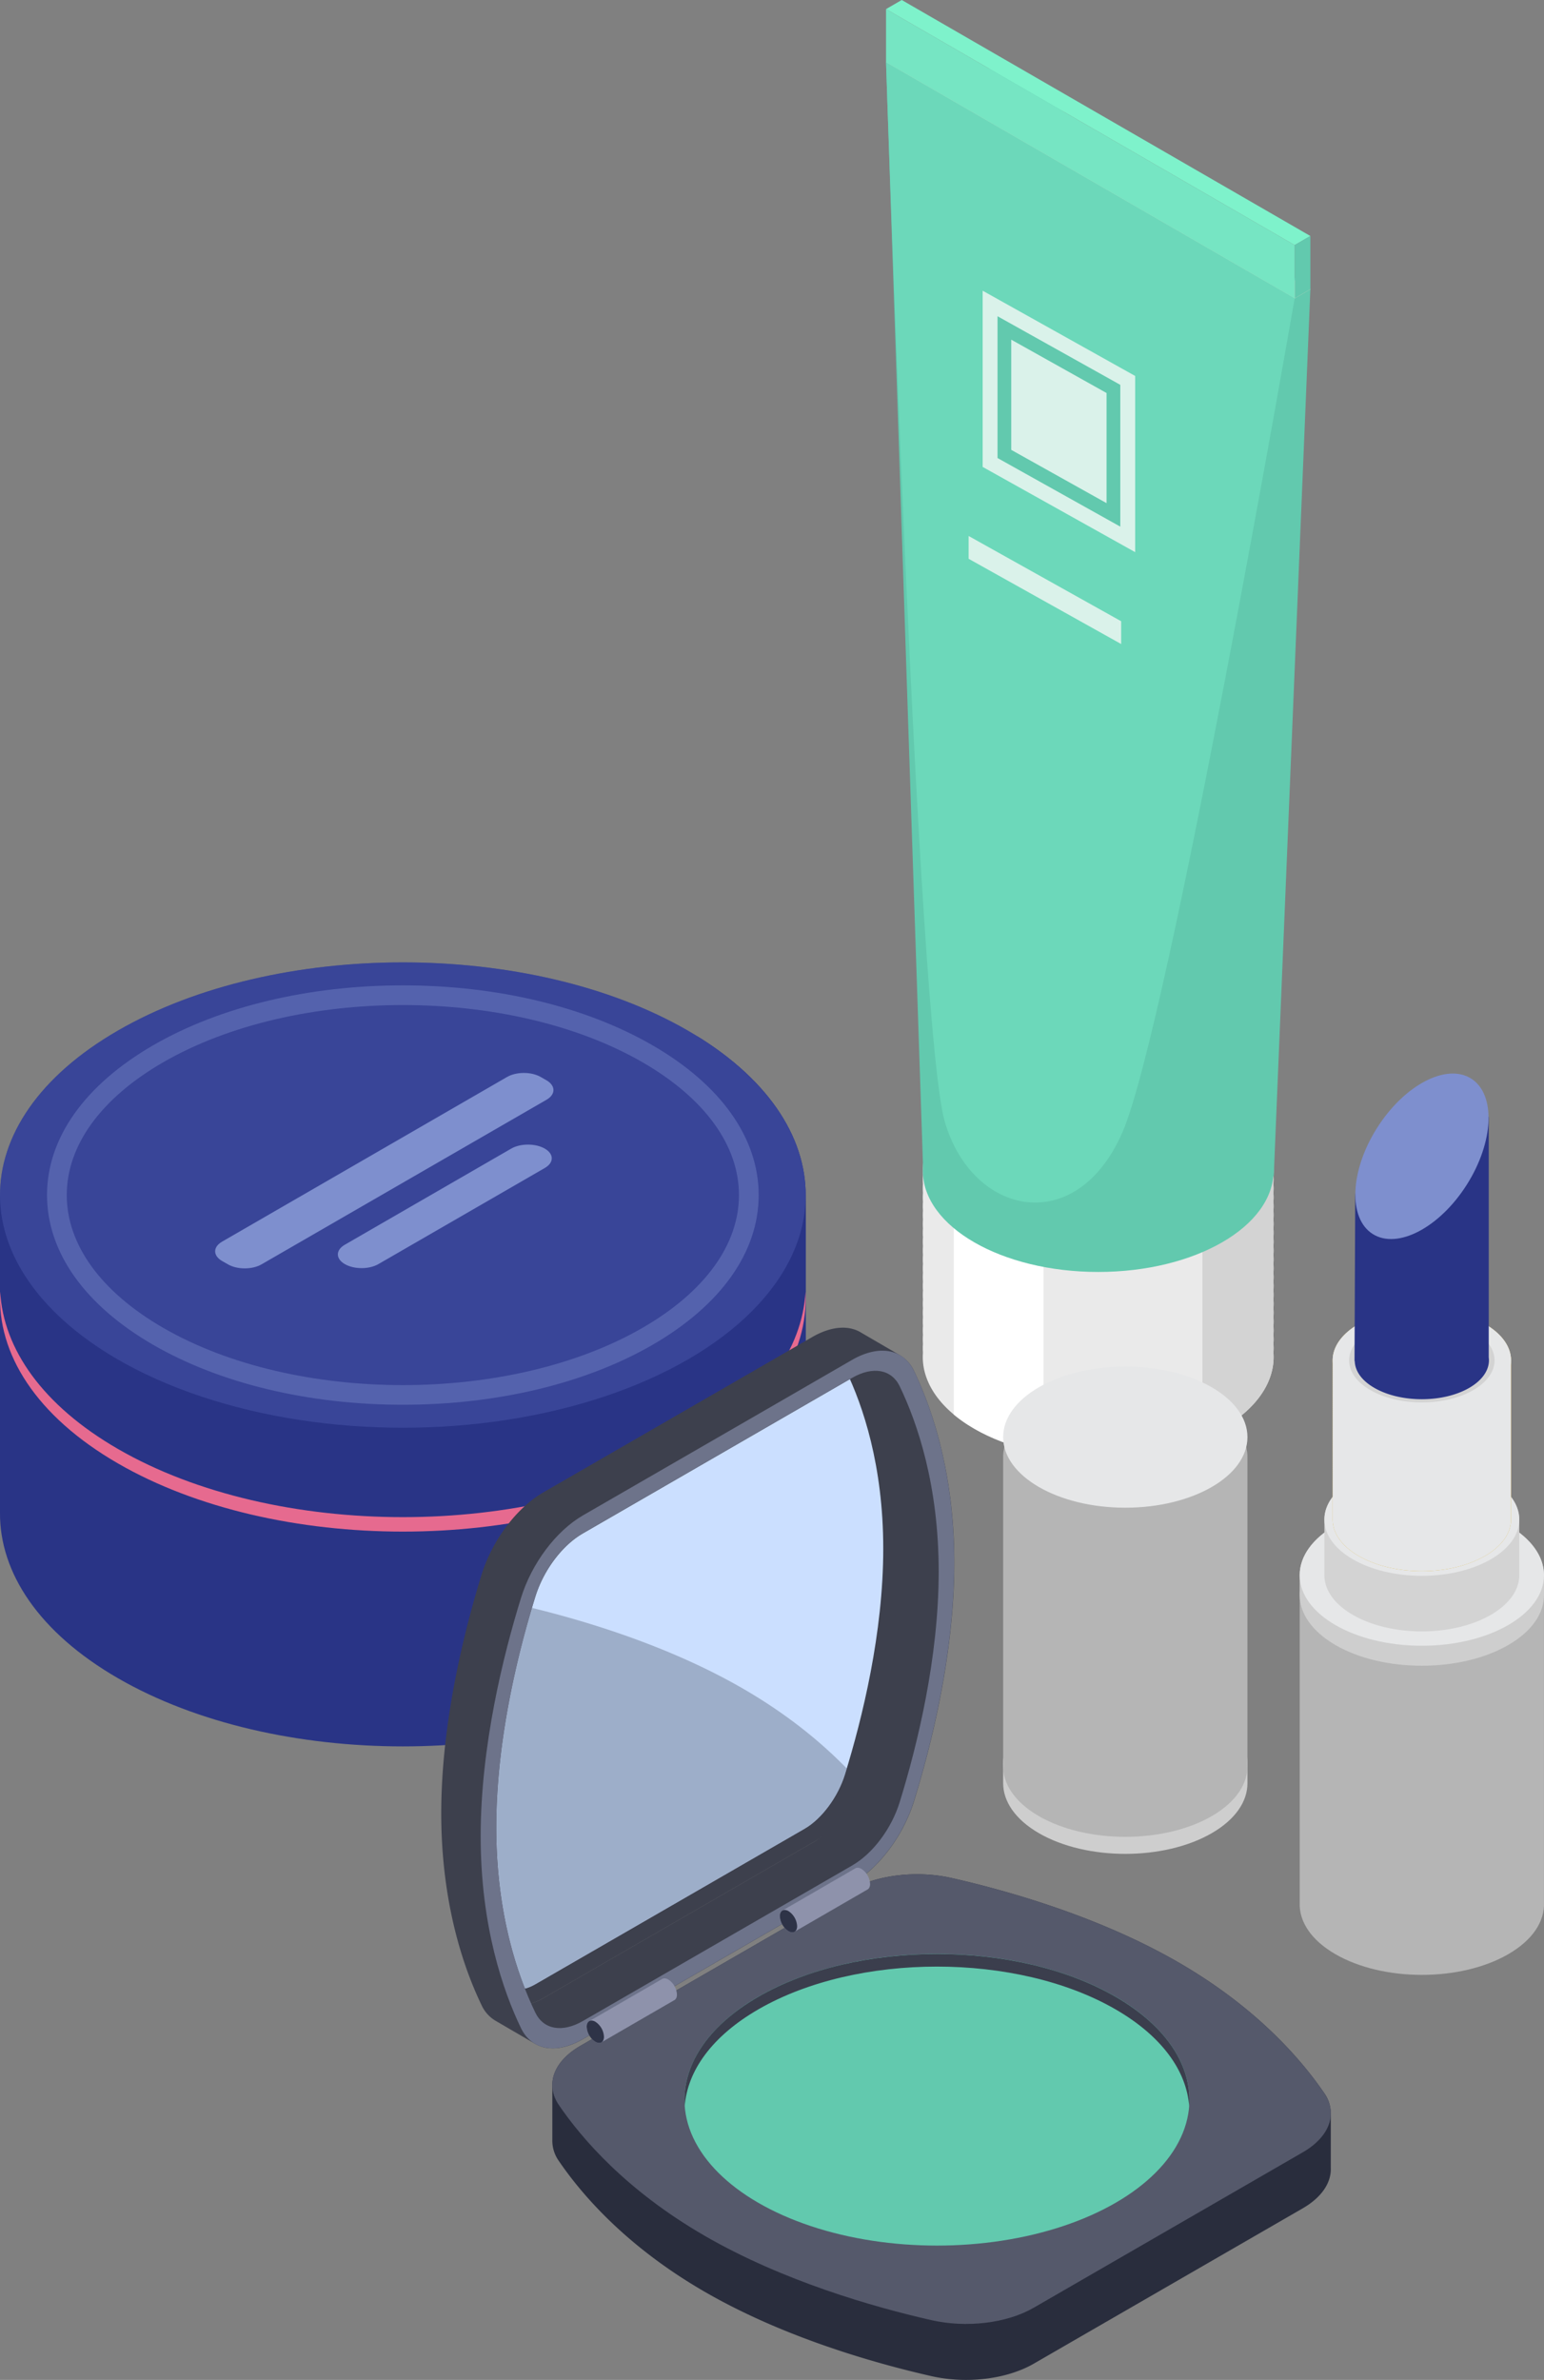 <svg xmlns="http://www.w3.org/2000/svg" xmlns:xlink="http://www.w3.org/1999/xlink" viewBox="0 0 925.11 1425.36"><rect x="0" y="0" width="925.11" height="1425.36" fill="#808080" stroke="none"/><defs><style>.a{fill:#eaeaea;}.b,.w{fill:#293486;}.c{fill:none;}.d,.o,.p,.w{isolation:isolate;}.e{clip-path:url(#a);}.f{fill:#fff;}.g{fill:#d3d3d3;}.h{fill:#62c9ae;}.i{fill:#ffdac9;}.j{fill:#7ef2cb;}.k{fill:#76e5c3;}.l{fill:#6cd8ba;}.m{fill:#daf2ea;}.n{clip-path:url(#b);}.o{fill:#5061b5;}.o,.p{opacity:0.4;}.q{fill:#7e8fce;}.r{fill:#e66a8f;mix-blend-mode:multiply;}.s{fill:#b5b5b5;}.t{fill:#cecece;}.u{fill:#e6e7e8;}.v{fill:#d9ae23;}.x{fill:#3d404d;}.y{fill:#cbdfff;}.z{fill:#6d738a;}.aa{fill:#292d3d;}.ab{fill:#55596b;}.ac{fill:#3b3e4d;}.ad{fill:#8e92ab;}.ae{fill:#2e3347;}.af{clip-path:url(#c);}.ag{opacity:0.28;}</style><clipPath id="a"><path class="a" d="M763,703.78c1.24-16.4-9-33-30.67-45.56-41-23.69-107.57-23.69-148.61,0C562,670.74,551.79,687.38,553,703.78a36.2,36.2,0,0,0,0,5.31,36.33,36.33,0,0,0,0,5.32,36.2,36.2,0,0,0,0,5.31,36.33,36.33,0,0,0,0,5.32,36.2,36.2,0,0,0,0,5.31,36.33,36.33,0,0,0,0,5.32,36.2,36.2,0,0,0,0,5.31,36.33,36.33,0,0,0,0,5.32,36.2,36.2,0,0,0,0,5.31,36.33,36.33,0,0,0,0,5.32,36.2,36.2,0,0,0,0,5.31,36.2,36.2,0,0,0,0,5.31,36.33,36.33,0,0,0,0,5.32,36.2,36.2,0,0,0,0,5.31,36.33,36.33,0,0,0,0,5.32,36.2,36.2,0,0,0,0,5.31,36.33,36.33,0,0,0,0,5.32,36.2,36.2,0,0,0,0,5.31,36.33,36.33,0,0,0,0,5.32,36.2,36.2,0,0,0,0,5.31c-1.24,16.4,9,33,30.67,45.56,41,23.69,107.57,23.69,148.61,0C754,843.11,764.22,826.47,763,810.07a36.2,36.2,0,0,0,0-5.31,36.33,36.33,0,0,0,0-5.32,36.2,36.2,0,0,0,0-5.31,36.33,36.33,0,0,0,0-5.32,36.2,36.2,0,0,0,0-5.31,36.33,36.33,0,0,0,0-5.32,36.2,36.2,0,0,0,0-5.31,36.33,36.33,0,0,0,0-5.32,36.2,36.2,0,0,0,0-5.31,36.2,36.2,0,0,0,0-5.31,36.33,36.33,0,0,0,0-5.32,36.2,36.2,0,0,0,0-5.31,36.33,36.33,0,0,0,0-5.32,36.2,36.2,0,0,0,0-5.31,36.33,36.33,0,0,0,0-5.32,36.2,36.2,0,0,0,0-5.31,36.33,36.33,0,0,0,0-5.32,36.2,36.2,0,0,0,0-5.31,36.33,36.33,0,0,0,0-5.32A36.2,36.2,0,0,0,763,703.78Z"/></clipPath><clipPath id="b"><path class="b" d="M482.73,716.31c.26-35.86-23.3-71.76-70.68-99.12-94.26-54.42-247.09-54.42-341.35,0C23.31,644.55-.24,680.45,0,716.31V906c-.25,35.85,23.3,71.76,70.69,99.11,94.26,54.43,247.09,54.43,341.35,0C459.43,977.78,483,941.87,482.73,906c0-.39,0-.77,0-1.16s0-.77,0-1.15,0-.77,0-1.15,0-.77,0-1.16,0-.76,0-1.15,0-.77,0-1.15,0-.77,0-1.15,0-.77,0-1.16,0-.77,0-1.15,0-.77,0-1.15,0-.77,0-1.16,0-.76,0-1.15,0-.77,0-1.15,0-.77,0-1.15,0-.77,0-1.16,0-.77,0-1.15,0-.77,0-1.15,0-.77,0-1.16,0-.76,0-1.15,0-.77,0-1.15,0-.77,0-1.15,0-.77,0-1.16,0-.77,0-1.15,0-.77,0-1.15,0-.77,0-1.16,0-122.45,0-122.84,0-.76,0-1.15,0-.77,0-1.15,0-.77,0-1.15,0-.77,0-1.16,0-.77,0-1.15,0-.77,0-1.15,0-.77,0-1.16,0-.76,0-1.15,0-.77,0-1.15,0-.77,0-1.15,0-.77,0-1.16,0-.77,0-1.15,0-.77,0-1.15,0-.77,0-1.16,0-.76,0-1.15,0-.77,0-1.15,0-.77,0-1.15,0-.77,0-1.16,0-.77,0-1.15,0-.77,0-1.15,0-.77,0-1.16,0-.76,0-1.15,0-.77,0-1.15,0-.77,0-1.15,0-.77,0-1.16,0-.77,0-1.15,0-.77,0-1.15,0-.77,0-1.16,0-.76,0-1.15,0-.77,0-1.15,0-.77,0-1.15,0-.77,0-1.16S482.74,716.69,482.73,716.31Z"/></clipPath><clipPath id="c"><path class="c" d="M482.07,1095.3c10.29-6,20-19,24.21-32.59,10.46-33.81,22.93-84.71,22.93-135.16,0-45.92-10.35-79.9-20-101.58L349.29,918.32c-12.42,7.17-23.64,22.1-28.57,38-10.66,34.45-23.36,86.35-23.36,138,0,41.77,8.31,74.1,17.12,96.65a23.28,23.28,0,0,0,6.38-2.64Z"/></clipPath></defs><g class="d"><path class="a" d="M763,703.78c1.24-16.4-9-33-30.67-45.56-41-23.69-107.57-23.69-148.61,0C562,670.74,551.79,687.38,553,703.78a36.2,36.2,0,0,0,0,5.31,36.33,36.33,0,0,0,0,5.32,36.2,36.2,0,0,0,0,5.31,36.33,36.33,0,0,0,0,5.32,36.2,36.2,0,0,0,0,5.31,36.33,36.33,0,0,0,0,5.32,36.2,36.2,0,0,0,0,5.31,36.33,36.33,0,0,0,0,5.32,36.2,36.2,0,0,0,0,5.31,36.33,36.33,0,0,0,0,5.32,36.2,36.2,0,0,0,0,5.31,36.2,36.2,0,0,0,0,5.31,36.33,36.33,0,0,0,0,5.32,36.2,36.2,0,0,0,0,5.31,36.33,36.33,0,0,0,0,5.32,36.2,36.2,0,0,0,0,5.31,36.33,36.33,0,0,0,0,5.32,36.2,36.2,0,0,0,0,5.31,36.33,36.33,0,0,0,0,5.32,36.2,36.2,0,0,0,0,5.31c-1.24,16.4,9,33,30.67,45.56,41,23.69,107.57,23.69,148.61,0C754,843.11,764.22,826.47,763,810.07a36.2,36.2,0,0,0,0-5.31,36.33,36.33,0,0,0,0-5.32,36.2,36.2,0,0,0,0-5.31,36.33,36.33,0,0,0,0-5.32,36.2,36.2,0,0,0,0-5.31,36.33,36.33,0,0,0,0-5.32,36.2,36.2,0,0,0,0-5.31,36.33,36.33,0,0,0,0-5.32,36.2,36.2,0,0,0,0-5.31,36.2,36.2,0,0,0,0-5.31,36.33,36.33,0,0,0,0-5.32,36.2,36.2,0,0,0,0-5.31,36.33,36.33,0,0,0,0-5.32,36.2,36.2,0,0,0,0-5.31,36.33,36.33,0,0,0,0-5.32,36.2,36.2,0,0,0,0-5.31,36.33,36.33,0,0,0,0-5.32,36.2,36.2,0,0,0,0-5.31,36.33,36.33,0,0,0,0-5.32A36.2,36.2,0,0,0,763,703.78Z"/><g class="e"><rect class="f" x="571.47" y="697.34" width="53.76" height="252.43"/><rect class="g" x="720.44" y="682.22" width="53.76" height="252.43"/></g><ellipse class="h" cx="658" cy="701.12" rx="105.08" ry="60.67"/><polygon class="h" points="785.13 173.26 763.19 704.34 553.07 699.14 530.88 37.34 602.2 41.77 785.13 173.26"/><polygon class="i" points="785.13 173.26 775.71 178.7 530.88 37.34 540.3 31.91 785.13 173.26"/><polygon class="j" points="785.13 141.35 775.71 146.79 530.88 5.44 540.3 0 785.13 141.35"/><polygon class="h" points="775.71 146.79 775.71 178.7 785.13 173.26 785.13 141.35 775.71 146.79"/><polygon class="k" points="530.88 37.34 530.88 5.44 775.71 146.79 775.71 178.7 530.88 37.34"/><path class="l" d="M530.88,37.34s18.69,578,35.22,634.53,78.89,69.58,106.45,6.2S775.71,178.7,775.71,178.7Z"/><polygon class="m" points="680.16 330.7 588.77 279.64 588.77 174.11 680.16 225.17 680.16 330.7"/><polygon class="m" points="671.76 385.72 580.37 334.67 580.37 321.01 671.76 372.07 671.76 385.72"/><path class="h" d="M597.69,189.4v84.92l73.55,41.09V230.49ZM663,301.34,605.9,269.43v-66L663,235.38Z"/><path class="b" d="M482.73,716.31c.26-35.86-23.3-71.76-70.68-99.12-94.26-54.42-247.09-54.42-341.35,0C23.31,644.55-.24,680.45,0,716.31V906c-.25,35.85,23.3,71.76,70.69,99.11,94.26,54.43,247.09,54.43,341.35,0C459.43,977.78,483,941.87,482.73,906c0-.39,0-.77,0-1.16s0-.77,0-1.15,0-.77,0-1.15,0-.77,0-1.16,0-.76,0-1.15,0-.77,0-1.15,0-.77,0-1.15,0-.77,0-1.16,0-.77,0-1.15,0-.77,0-1.15,0-.77,0-1.16,0-.76,0-1.15,0-.77,0-1.15,0-.77,0-1.15,0-.77,0-1.16,0-.77,0-1.15,0-.77,0-1.15,0-.77,0-1.16,0-.76,0-1.15,0-.77,0-1.15,0-.77,0-1.15,0-.77,0-1.16,0-.77,0-1.15,0-.77,0-1.15,0-.77,0-1.16,0-122.45,0-122.84,0-.76,0-1.15,0-.77,0-1.15,0-.77,0-1.15,0-.77,0-1.16,0-.77,0-1.15,0-.77,0-1.15,0-.77,0-1.16,0-.76,0-1.15,0-.77,0-1.15,0-.77,0-1.15,0-.77,0-1.16,0-.77,0-1.15,0-.77,0-1.15,0-.77,0-1.16,0-.76,0-1.15,0-.77,0-1.15,0-.77,0-1.15,0-.77,0-1.16,0-.77,0-1.15,0-.77,0-1.15,0-.77,0-1.16,0-.76,0-1.15,0-.77,0-1.15,0-.77,0-1.15,0-.77,0-1.16,0-.77,0-1.15,0-.77,0-1.15,0-.77,0-1.16,0-.76,0-1.15,0-.77,0-1.15,0-.77,0-1.15,0-.77,0-1.16S482.74,716.69,482.73,716.31Z"/><g class="n"><polygon class="b" points="492.58 985.7 417.78 1107.38 417.78 586.49 492.58 586.49 492.58 985.7"/></g><ellipse class="o" cx="241.37" cy="715.73" rx="241.37" ry="139.36"/><g class="p"><path class="q" d="M241.37,841.32c-56.39,0-109.49-12.73-149.52-35.85-41.06-23.7-63.67-55.57-63.67-89.74s22.61-66,63.67-89.74c40-23.11,93.13-35.84,149.52-35.84S350.87,602.88,390.9,626c41.06,23.71,63.67,55.58,63.67,89.74s-22.61,66-63.67,89.74C350.87,828.59,297.76,841.32,241.37,841.32Zm0-239.39c-52,0-104,11.43-143.62,34.29C60.5,657.73,40,686,40,715.73s20.51,58,57.76,79.52C176.94,841,305.8,841,385,795.25c37.24-21.51,57.76-49.75,57.76-79.52s-20.52-58-57.76-79.51C345.4,613.36,293.39,601.93,241.37,601.93Z"/></g><path class="r" d="M412.05,867.82c-94.26,54.42-247.09,54.42-341.35,0C25.47,841.71,2,807.82.13,773.61c-2,37.09,21.53,74.56,70.57,102.87,94.26,54.42,247.09,54.42,341.35,0,49-28.31,72.55-65.78,70.57-102.87C480.78,807.82,457.27,841.71,412.05,867.82Z"/><path class="q" d="M327.44,658.66,156.69,757.24c-5.55,3.21-14.56,3.21-20.11,0l-3.5-2c-5.56-3.21-5.56-8.41,0-11.61L303.83,645c5.55-3.2,14.56-3.2,20.11,0l3.5,2C333,650.25,333,655.45,327.44,658.66Z"/><path class="q" d="M326.41,699.53l-99.7,57.56c-5.55,3.21-14.56,3.21-20.11,0h0c-5.56-3.21-5.56-8.41,0-11.61l99.7-57.57c5.55-3.2,14.56-3.2,20.11,0h0C332,691.12,332,696.32,326.41,699.53Z"/><path class="s" d="M925.09,956.31c.44-11.14-6.69-22.37-21.42-30.87-28.59-16.5-74.93-16.5-103.51,0-14.73,8.5-21.87,19.73-21.42,30.87q0,1,0,2t0,2c0,.66,0,1.31,0,2s0,1.32,0,2,0,1.32,0,2,0,1.32,0,2,0,1.32,0,2,0,1.32,0,2,0,1.32,0,2,0,1.32,0,2,0,1.32,0,2,0,1.31,0,2,0,1.32,0,2,0,1.32,0,2,0,1.32,0,2,0,1.31,0,2,0,1.32,0,2,0,1.32,0,2,0,1.32,0,2,0,1.32,0,2,0,1.32,0,2,0,1.32,0,2,0,1.32,0,2,0,1.32,0,2,0,1.31,0,2,0,1.32,0,2,0,1.32,0,2,0,1.32,0,2,0,1.31,0,2,0,1.32,0,2,0,1.32,0,2,0,1.32,0,2,0,1.32,0,2,0,1.32,0,2,0,1.32,0,2,0,1.32,0,2,0,1.32,0,2,0,1.31,0,2,0,1.32,0,2,0,1.32,0,2,0,1.32,0,2,0,1.31,0,2,0,1.32,0,2,0,1.32,0,2,0,1.32,0,2,0,1.32,0,2,0,1.32,0,2,0,1.32,0,2,0,24.52,0,25.18,0,1.31,0,2,0,1.32,0,2,0,1.32,0,2,0,1.32,0,2,0,1.31,0,2,0,1.32,0,2,0,1.32,0,2,0,1.32,0,2,0,1.32,0,2,0,1.32,0,2,0,1.32,0,2,0,1.32,0,2,0,1.32,0,2,0,1.32,0,2,0,1.32,0,2,0,1.32,0,2,0,1.32,0,2,0,1.31,0,2,0,1.32,0,2,0,1.32,0,2,0,1.32,0,2,0,1.31,0,2,0,1.32,0,2,0,1.32,0,2,0,1.32,0,2,0,1.32,0,2,0,1.32,0,2,0,1.32,0,2,0,1.32,0,2,0,1.32,0,2,0,1.31,0,2c-.45,11.15,6.69,22.37,21.42,30.87,28.58,16.51,74.92,16.51,103.51,0,14.73-8.5,21.86-19.72,21.42-30.87,0-.66,0-1.32,0-2s0-1.32,0-2,0-1.32,0-2,0-1.32,0-2,0-1.32,0-2,0-1.31,0-2,0-1.32,0-2,0-1.32,0-2,0-1.32,0-2,0-1.31,0-2,0-1.32,0-2,0-1.32,0-2,0-1.32,0-2,0-1.32,0-2,0-1.32,0-2,0-1.32,0-2,0-1.32,0-2,0-1.32,0-2,0-1.31,0-2,0-1.32,0-2,0-1.32,0-2,0-1.32,0-2,0-1.31,0-2,0-1.32,0-2,0-1.32,0-2,0-1.32,0-2,0-1.32,0-2,0-1.32,0-2,0-1.32,0-2,0-1.32,0-2,0-1.32,0-2,0-24.52,0-25.18,0-1.32,0-2,0-1.32,0-2,0-1.31,0-2,0-1.32,0-2,0-1.32,0-2,0-1.32,0-2,0-1.31,0-2,0-1.32,0-2,0-1.32,0-2,0-1.32,0-2,0-1.32,0-2,0-1.32,0-2,0-1.32,0-2,0-1.32,0-2,0-1.32,0-2,0-1.31,0-2,0-1.32,0-2,0-1.32,0-2,0-1.32,0-2,0-1.31,0-2,0-1.32,0-2,0-1.32,0-2,0-1.32,0-2,0-1.32,0-2,0-1.32,0-2,0-1.32,0-2,0-1.32,0-2,0-1.32,0-2,0-1.31,0-2,0-1.32,0-2,0-1.32,0-2,0-1.32,0-2,0-1.31,0-2,0-1.32,0-2,0-1.32,0-2,0-1.32,0-2,0-1.32,0-2,0-1.32,0-2,0-1.32,0-2,0-1.32,0-2,0-1.32,0-2,0-1.31,0-2,0-1.32,0-2,0-1.32,0-2,0-1.32,0-2,0-1.31,0-2,0-1.32,0-2S925.11,957,925.09,956.31Z"/><path class="t" d="M925.1,943.47c0-10.84-7.11-21.69-21.43-30-28.59-16.5-74.93-16.5-103.51,0-14.33,8.27-21.47,19.12-21.44,30v11.78c0,10.84,7.11,21.68,21.44,30,28.58,16.51,74.92,16.51,103.51,0,14.32-8.27,21.47-19.11,21.43-30V943.47Z"/><ellipse class="u" cx="851.91" cy="943.4" rx="73.19" ry="42.26"/><path class="g" d="M910.29,910.29c.09-8.7-5.6-17.41-17.09-24-22.8-13.17-59.77-13.17-82.57,0-11.49,6.63-17.19,15.34-17.09,24a2.8,2.8,0,0,0,0,.41,2.81,2.81,0,0,0,0,.41,2.81,2.81,0,0,0,0,.41,2.8,2.8,0,0,0,0,.41,2.8,2.8,0,0,0,0,.41,2.94,2.94,0,0,0,0,.42,2.8,2.8,0,0,0,0,.41,2.8,2.8,0,0,0,0,.41,2.8,2.8,0,0,0,0,.41,2.81,2.81,0,0,0,0,.41,2.81,2.81,0,0,0,0,.41,2.8,2.8,0,0,0,0,.41,2.8,2.8,0,0,0,0,.41,2.94,2.94,0,0,0,0,.42,2.8,2.8,0,0,0,0,.41,2.8,2.8,0,0,0,0,.41,2.81,2.81,0,0,0,0,.41,2.81,2.81,0,0,0,0,.41,2.81,2.81,0,0,0,0,.41,2.8,2.8,0,0,0,0,.41,2.8,2.8,0,0,0,0,.41,2.94,2.94,0,0,0,0,.42,2.8,2.8,0,0,0,0,.41,2.8,2.8,0,0,0,0,.41,2.81,2.81,0,0,0,0,.41,2.81,2.81,0,0,0,0,.41,2.81,2.81,0,0,0,0,.41,2.8,2.8,0,0,0,0,.41,2.8,2.8,0,0,0,0,.41,2.94,2.94,0,0,0,0,.42,2.8,2.8,0,0,0,0,.41,2.8,2.8,0,0,0,0,.41,2.81,2.81,0,0,0,0,.41,2.81,2.81,0,0,0,0,.41,2.8,2.8,0,0,0,0,.41,2.8,2.8,0,0,0,0,.41,2.8,2.8,0,0,0,0,.41,2.94,2.94,0,0,0,0,.42,2.8,2.8,0,0,0,0,.41,2.8,2.8,0,0,0,0,.41,2.81,2.81,0,0,0,0,.41,2.81,2.81,0,0,0,0,.41,2.8,2.8,0,0,0,0,.41,2.8,2.8,0,0,0,0,.41,2.8,2.8,0,0,0,0,.41,2.94,2.94,0,0,0,0,.42,2.8,2.8,0,0,0,0,.41,2.8,2.8,0,0,0,0,.41,2.81,2.81,0,0,0,0,.41,2.81,2.81,0,0,0,0,.41,2.8,2.8,0,0,0,0,.41,2.8,2.8,0,0,0,0,.41,2.94,2.94,0,0,0,0,.42,2.8,2.8,0,0,0,0,.41,2.8,2.8,0,0,0,0,.41,2.8,2.8,0,0,0,0,.41,2.81,2.81,0,0,0,0,.41,2.81,2.81,0,0,0,0,.41,2.8,2.8,0,0,0,0,.41,2.8,2.8,0,0,0,0,.41,2.94,2.94,0,0,0,0,.42,2.8,2.8,0,0,0,0,.41,2.8,2.8,0,0,0,0,.41,2.81,2.81,0,0,0,0,.41,2.81,2.81,0,0,0,0,.41,2.81,2.81,0,0,0,0,.41,2.8,2.8,0,0,0,0,.41,2.8,2.8,0,0,0,0,.41,2.94,2.94,0,0,0,0,.42,2.8,2.8,0,0,0,0,.41,2.8,2.8,0,0,0,0,.41,2.81,2.81,0,0,0,0,.41,2.81,2.81,0,0,0,0,.41,2.81,2.81,0,0,0,0,.41,2.8,2.8,0,0,0,0,.41,2.8,2.8,0,0,0,0,.41,2.94,2.94,0,0,0,0,.42,2.8,2.8,0,0,0,0,.41,2.8,2.8,0,0,0,0,.41,2.81,2.81,0,0,0,0,.41c-.1,8.7,5.6,17.41,17.09,24,22.8,13.17,59.77,13.17,82.57,0,11.49-6.63,17.18-15.34,17.09-24v-32.9Z"/><ellipse class="u" cx="851.91" cy="910.08" rx="58.39" ry="33.71"/><path class="v" d="M905.34,815.36c.27-8.09-4.93-16.23-15.63-22.41-20.87-12.05-54.72-12.05-75.59,0-10.7,6.18-15.9,14.32-15.63,22.41a11.61,11.61,0,0,0,0,1.18,11.61,11.61,0,0,0,0,1.18,11.41,11.41,0,0,0,0,1.17,11.61,11.61,0,0,0,0,1.18,11.61,11.61,0,0,0,0,1.18,11.41,11.41,0,0,0,0,1.17,11.61,11.61,0,0,0,0,1.18,11.41,11.41,0,0,0,0,1.17,11.61,11.61,0,0,0,0,1.18,11.61,11.61,0,0,0,0,1.18,11.41,11.41,0,0,0,0,1.17,11.61,11.61,0,0,0,0,1.18,11.61,11.61,0,0,0,0,1.18,11.41,11.41,0,0,0,0,1.17,11.61,11.61,0,0,0,0,1.18,11.61,11.61,0,0,0,0,1.18,11.41,11.41,0,0,0,0,1.17,11.61,11.61,0,0,0,0,1.18,11.61,11.61,0,0,0,0,1.18,11.41,11.41,0,0,0,0,1.17,11.61,11.61,0,0,0,0,1.18,11.61,11.61,0,0,0,0,1.18,11.41,11.41,0,0,0,0,1.17,11.61,11.61,0,0,0,0,1.18,11.61,11.61,0,0,0,0,1.18,11.41,11.41,0,0,0,0,1.17,11.61,11.61,0,0,0,0,1.18,11.61,11.61,0,0,0,0,1.18,11.41,11.41,0,0,0,0,1.17,11.61,11.61,0,0,0,0,1.18,11.61,11.61,0,0,0,0,1.18,11.41,11.41,0,0,0,0,1.17,11.61,11.61,0,0,0,0,1.18,11.61,11.61,0,0,0,0,1.18,11.41,11.41,0,0,0,0,1.17,11.61,11.61,0,0,0,0,1.18,11.61,11.61,0,0,0,0,1.18,11.41,11.41,0,0,0,0,1.17,11.61,11.61,0,0,0,0,1.18,11.61,11.61,0,0,0,0,1.18,11.41,11.41,0,0,0,0,1.17,11.61,11.61,0,0,0,0,1.18,11.61,11.61,0,0,0,0,1.18,11.41,11.41,0,0,0,0,1.17,11.61,11.61,0,0,0,0,1.18,11.61,11.61,0,0,0,0,1.18,11.41,11.41,0,0,0,0,1.17,11.61,11.61,0,0,0,0,1.18,11.61,11.61,0,0,0,0,1.18,11.41,11.41,0,0,0,0,1.17,11.61,11.61,0,0,0,0,1.18,11.61,11.61,0,0,0,0,1.18,11.41,11.41,0,0,0,0,1.17,11.61,11.61,0,0,0,0,1.18,11.61,11.61,0,0,0,0,1.18,11.41,11.41,0,0,0,0,1.17,11.61,11.61,0,0,0,0,1.18,11.61,11.61,0,0,0,0,1.18,11.41,11.41,0,0,0,0,1.17,11.61,11.61,0,0,0,0,1.18,11.61,11.61,0,0,0,0,1.18,11.41,11.41,0,0,0,0,1.17,11.61,11.61,0,0,0,0,1.18,11.61,11.61,0,0,0,0,1.18,11.41,11.41,0,0,0,0,1.17,11.61,11.61,0,0,0,0,1.18,11.61,11.61,0,0,0,0,1.18,11.41,11.41,0,0,0,0,1.17,11.61,11.61,0,0,0,0,1.18,11.61,11.61,0,0,0,0,1.18,11.41,11.41,0,0,0,0,1.17,11.61,11.61,0,0,0,0,1.18,11.61,11.61,0,0,0,0,1.18,11.41,11.41,0,0,0,0,1.17,11.61,11.61,0,0,0,0,1.18,11.61,11.61,0,0,0,0,1.18,11.41,11.41,0,0,0,0,1.17,11.61,11.61,0,0,0,0,1.18,11.61,11.61,0,0,0,0,1.18,11.41,11.41,0,0,0,0,1.17c-.27,8.1,4.93,16.24,15.63,22.41C835,944,868.84,944,889.71,931.9c10.7-6.17,15.9-14.31,15.63-22.41q0-.59,0-1.17c0-.4,0-.79,0-1.18s0-.78,0-1.18,0-.78,0-1.17,0-.79,0-1.18,0-.78,0-1.18,0-.78,0-1.17,0-.79,0-1.18,0-.78,0-1.18,0-.78,0-1.17,0-.79,0-1.18,0-.78,0-1.18,0-.78,0-1.17,0-.79,0-1.18,0-.78,0-1.18,0-.78,0-1.17,0-.79,0-1.18,0-.78,0-1.18,0-.78,0-1.17,0-.79,0-1.18,0-.78,0-1.18,0-.78,0-1.17,0-.79,0-1.18,0-.78,0-1.18,0-.78,0-1.17,0-.79,0-1.18,0-.78,0-1.18,0-.78,0-1.17,0-.79,0-1.18,0-.78,0-1.18,0-.78,0-1.17,0-.79,0-1.18,0-.78,0-1.18,0-.78,0-1.17,0-.79,0-1.18,0-.78,0-1.18,0-.78,0-1.17,0-.79,0-1.18,0-.78,0-1.18,0-.78,0-1.17,0-.79,0-1.18,0-.78,0-1.18,0-.78,0-1.17,0-.79,0-1.18,0-.78,0-1.18,0-.78,0-1.17,0-.79,0-1.18,0-.78,0-1.18,0-.78,0-1.17,0-.79,0-1.18,0-.78,0-1.18,0-.78,0-1.17,0-.79,0-1.18,0-.78,0-1.18,0-.78,0-1.17,0-.79,0-1.18,0-.78,0-1.18,0-.78,0-1.17,0-.79,0-1.18,0-.78,0-1.18,0-.78,0-1.17,0-.79,0-1.18,0-.78,0-1.18,0-.78,0-1.17,0-.79,0-1.18,0-.78,0-1.18,0-.78,0-1.17,0-.79,0-1.18,0-.78,0-1.18,0-.78,0-1.17,0-.79,0-1.18,0-.78,0-1.18,0-.78,0-1.17,0-.79,0-1.18,0-.78,0-1.17,0-.79,0-1.18,0-.79,0-1.18,0-.78,0-1.17,0-.79,0-1.18S905.35,815.75,905.34,815.36Z"/><path class="u" d="M905.34,815.36c.27-8.09-4.93-16.23-15.63-22.41-20.87-12.05-54.72-12.05-75.59,0-10.7,6.18-15.9,14.32-15.63,22.41a11.61,11.61,0,0,0,0,1.18,11.61,11.61,0,0,0,0,1.18,11.41,11.41,0,0,0,0,1.17,11.61,11.61,0,0,0,0,1.18,11.61,11.61,0,0,0,0,1.18,11.41,11.41,0,0,0,0,1.17,11.61,11.61,0,0,0,0,1.18,11.41,11.41,0,0,0,0,1.17,11.61,11.61,0,0,0,0,1.18,11.61,11.61,0,0,0,0,1.18,11.41,11.41,0,0,0,0,1.17,11.61,11.61,0,0,0,0,1.18,11.61,11.61,0,0,0,0,1.18,11.41,11.41,0,0,0,0,1.17,11.61,11.61,0,0,0,0,1.18,11.61,11.61,0,0,0,0,1.18,11.41,11.41,0,0,0,0,1.17,11.61,11.61,0,0,0,0,1.18,11.61,11.61,0,0,0,0,1.18,11.41,11.41,0,0,0,0,1.17,11.61,11.61,0,0,0,0,1.18,11.61,11.61,0,0,0,0,1.18,11.41,11.41,0,0,0,0,1.17,11.61,11.61,0,0,0,0,1.18,11.61,11.61,0,0,0,0,1.18,11.41,11.41,0,0,0,0,1.17,11.61,11.61,0,0,0,0,1.18,11.61,11.61,0,0,0,0,1.18,11.41,11.41,0,0,0,0,1.17,11.61,11.61,0,0,0,0,1.18,11.61,11.61,0,0,0,0,1.18,11.41,11.41,0,0,0,0,1.17,11.61,11.61,0,0,0,0,1.18,11.61,11.61,0,0,0,0,1.18,11.41,11.41,0,0,0,0,1.17,11.61,11.61,0,0,0,0,1.18,11.61,11.61,0,0,0,0,1.18,11.41,11.41,0,0,0,0,1.17,11.61,11.61,0,0,0,0,1.18,11.61,11.61,0,0,0,0,1.18,11.41,11.41,0,0,0,0,1.17,11.61,11.61,0,0,0,0,1.18,11.61,11.61,0,0,0,0,1.18,11.41,11.41,0,0,0,0,1.17,11.61,11.61,0,0,0,0,1.18,11.61,11.61,0,0,0,0,1.18,11.41,11.41,0,0,0,0,1.17,11.61,11.61,0,0,0,0,1.18,11.61,11.61,0,0,0,0,1.18,11.41,11.41,0,0,0,0,1.17,11.61,11.61,0,0,0,0,1.18,11.61,11.61,0,0,0,0,1.18,11.41,11.41,0,0,0,0,1.17,11.61,11.61,0,0,0,0,1.18,11.61,11.61,0,0,0,0,1.18,11.41,11.41,0,0,0,0,1.17,11.61,11.61,0,0,0,0,1.18,11.61,11.61,0,0,0,0,1.18,11.41,11.41,0,0,0,0,1.17,11.61,11.61,0,0,0,0,1.18,11.61,11.61,0,0,0,0,1.18,11.41,11.41,0,0,0,0,1.17,11.61,11.61,0,0,0,0,1.18,11.61,11.61,0,0,0,0,1.18,11.41,11.41,0,0,0,0,1.17,11.61,11.61,0,0,0,0,1.18,11.61,11.61,0,0,0,0,1.18,11.41,11.41,0,0,0,0,1.17,11.61,11.61,0,0,0,0,1.18,11.61,11.61,0,0,0,0,1.18,11.41,11.41,0,0,0,0,1.17,11.61,11.61,0,0,0,0,1.18,11.61,11.61,0,0,0,0,1.18,11.41,11.41,0,0,0,0,1.17,11.61,11.61,0,0,0,0,1.18,11.61,11.61,0,0,0,0,1.18,11.41,11.41,0,0,0,0,1.17,11.61,11.61,0,0,0,0,1.18,11.61,11.61,0,0,0,0,1.18,11.41,11.41,0,0,0,0,1.17c-.27,8.1,4.93,16.24,15.63,22.41C835,944,868.84,944,889.71,931.9c10.7-6.17,15.9-14.31,15.63-22.41q0-.59,0-1.17c0-.4,0-.79,0-1.18s0-.78,0-1.18,0-.78,0-1.17,0-.79,0-1.18,0-.78,0-1.18,0-.78,0-1.17,0-.79,0-1.18,0-.78,0-1.18,0-.78,0-1.17,0-.79,0-1.18,0-.78,0-1.18,0-.78,0-1.17,0-.79,0-1.18,0-.78,0-1.18,0-.78,0-1.17,0-.79,0-1.18,0-.78,0-1.18,0-.78,0-1.17,0-.79,0-1.18,0-.78,0-1.18,0-.78,0-1.17,0-.79,0-1.18,0-.78,0-1.18,0-.78,0-1.17,0-.79,0-1.18,0-.78,0-1.18,0-.78,0-1.17,0-.79,0-1.18,0-.78,0-1.18,0-.78,0-1.17,0-.79,0-1.18,0-.78,0-1.18,0-.78,0-1.17,0-.79,0-1.18,0-.78,0-1.18,0-.78,0-1.17,0-.79,0-1.18,0-.78,0-1.18,0-.78,0-1.17,0-.79,0-1.18,0-.78,0-1.18,0-.78,0-1.17,0-.79,0-1.18,0-.78,0-1.18,0-.78,0-1.17,0-.79,0-1.18,0-.78,0-1.18,0-.78,0-1.17,0-.79,0-1.18,0-.78,0-1.18,0-.78,0-1.17,0-.79,0-1.18,0-.78,0-1.18,0-.78,0-1.17,0-.79,0-1.18,0-.78,0-1.18,0-.78,0-1.17,0-.79,0-1.18,0-.78,0-1.18,0-.78,0-1.17,0-.79,0-1.18,0-.78,0-1.18,0-.78,0-1.17,0-.79,0-1.18,0-.78,0-1.18,0-.78,0-1.17,0-.79,0-1.18,0-.78,0-1.18,0-.78,0-1.17,0-.79,0-1.18,0-.78,0-1.18,0-.78,0-1.17,0-.79,0-1.18,0-.78,0-1.17,0-.79,0-1.18,0-.79,0-1.18,0-.78,0-1.17,0-.79,0-1.18S905.35,815.75,905.34,815.36Z"/><ellipse class="u" cx="851.91" cy="814.77" rx="53.45" ry="30.86"/><ellipse class="g" cx="851.91" cy="814.77" rx="43.58" ry="25.16"/><path class="w" d="M892,812.91v-144H837.47c-.85,3.27-3.82,6.19-7.29,6.18-.22.86-.5,1.69-.69,2.56-1,4.67-1.6,9.43-2.79,14.08a89.22,89.22,0,0,1-3,9.44c.53,3.68,1.53,7.14.73,10.88a9.61,9.61,0,0,1-11.92,7.37c-.31-.09-.2-4.67-.5-4.78l-.42,100.48h.13c.13,5.83,4,11.65,11.76,16.1,15.69,9.06,41.14,9.06,56.83,0C889,826.17,892.87,819.45,892,812.91Z"/><ellipse class="q" cx="851.96" cy="692.47" rx="55.1" ry="31.81" transform="translate(-189.14 1040.99) rotate(-57.61)"/><path class="t" d="M747.43,1056.15c0-10.84-7.11-21.68-21.43-30-28.58-16.51-74.93-16.51-103.51,0-14.33,8.27-21.47,19.11-21.44,30v11.78c0,10.84,7.11,21.69,21.44,30,28.58,16.5,74.93,16.5,103.51,0,14.32-8.27,21.47-19.12,21.43-30v-11.78Z"/><ellipse class="u" cx="674.24" cy="1056.08" rx="73.19" ry="42.26"/><path class="s" d="M747.42,873.64c.44-11.14-6.69-22.37-21.42-30.87-28.58-16.51-74.93-16.51-103.51,0-14.73,8.5-21.87,19.73-21.42,30.87q0,1,0,2c0,.66,0,1.31,0,2s0,1.32,0,2,0,1.32,0,2,0,1.32,0,2,0,1.32,0,2,0,1.32,0,2,0,1.32,0,2,0,1.32,0,2,0,1.32,0,2,0,1.31,0,2,0,1.32,0,2,0,1.32,0,2,0,1.32,0,2,0,1.31,0,2,0,1.32,0,2,0,1.32,0,2,0,1.32,0,2,0,1.32,0,2,0,1.32,0,2,0,1.32,0,2,0,1.32,0,2,0,1.32,0,2,0,1.32,0,2,0,1.32,0,2,0,1.32,0,2,0,1.32,0,2,0,1.31,0,2,0,1.32,0,2,0,1.32,0,2,0,1.32,0,2,0,1.31,0,2,0,1.32,0,2,0,1.32,0,2,0,1.32,0,2,0,1.32,0,2,0,1.32,0,2,0,1.32,0,2,0,1.32,0,2,0,1.32,0,2,0,1.31,0,2,0,1.32,0,2,0,1.32,0,2,0,1.32,0,2,0,1.31,0,2,0,1.32,0,2,0,1.32,0,2,0,1.32,0,2,0,24.51,0,25.17,0,1.32,0,2,0,1.32,0,2,0,1.32,0,2,0,1.31,0,2,0,1.32,0,2,0,1.32,0,2,0,1.32,0,2,0,1.31,0,2,0,1.32,0,2,0,1.32,0,2,0,1.32,0,2,0,1.32,0,2,0,1.32,0,2,0,1.32,0,2,0,1.32,0,2,0,1.32,0,2,0,1.31,0,2,0,1.32,0,2,0,1.32,0,2,0,1.32,0,2,0,1.31,0,2,0,1.32,0,2,0,1.32,0,2,0,1.32,0,2,0,1.32,0,2,0,1.32,0,2,0,1.32,0,2,0,1.32,0,2,0,1.32,0,2,0,1.31,0,2,0,1.32,0,2c-.45,11.14,6.69,22.37,21.42,30.87,28.58,16.5,74.93,16.5,103.51,0,14.73-8.5,21.86-19.73,21.42-30.87q0-1,0-2c0-.66,0-1.32,0-2s0-1.32,0-2,0-1.32,0-2,0-1.32,0-2,0-1.32,0-2,0-1.31,0-2,0-1.32,0-2,0-1.32,0-2,0-1.32,0-2,0-1.31,0-2,0-1.32,0-2,0-1.32,0-2,0-1.32,0-2,0-1.32,0-2,0-1.32,0-2,0-1.32,0-2,0-1.32,0-2,0-1.32,0-2,0-1.31,0-2,0-1.32,0-2,0-1.32,0-2,0-1.32,0-2,0-1.31,0-2,0-1.32,0-2,0-1.32,0-2,0-1.32,0-2,0-1.32,0-2,0-1.32,0-2,0-1.32,0-2,0-1.32,0-2,0-24.51,0-25.17,0-1.32,0-2,0-1.32,0-2,0-1.32,0-2,0-1.31,0-2,0-1.32,0-2,0-1.32,0-2,0-1.32,0-2,0-1.32,0-2,0-1.32,0-2,0-1.32,0-2,0-1.32,0-2,0-1.32,0-2,0-1.31,0-2,0-1.32,0-2,0-1.32,0-2,0-1.32,0-2,0-1.31,0-2,0-1.32,0-2,0-1.32,0-2,0-1.32,0-2,0-1.32,0-2,0-1.32,0-2,0-1.32,0-2,0-1.32,0-2,0-1.32,0-2,0-1.31,0-2,0-1.32,0-2,0-1.32,0-2,0-1.32,0-2,0-1.31,0-2,0-1.32,0-2,0-1.32,0-2,0-1.32,0-2,0-1.32,0-2,0-1.32,0-2,0-1.32,0-2,0-1.32,0-2,0-1.32,0-2,0-1.32,0-2,0-1.32,0-2,0-1.32,0-2,0-1.32,0-2,0-1.31,0-2,0-1.32,0-2,0-1.32,0-2,0-1.32,0-2,0-1.31,0-2S747.44,874.3,747.42,873.64Z"/><ellipse class="u" cx="674.24" cy="860.72" rx="73.19" ry="42.26"/><path class="x" d="M325.65,1196.66c-12.43,7.17-23.64,5.19-28.57-5.06-10.66-22.13-23.37-59.36-23.37-111s12.71-103.55,23.36-138c4.94-15.94,16.15-30.88,28.58-38.05l161.2-93.07c12.43-7.18,30.14-6.81,35.07,3.43,10.65,22.14,20.75,61.09,20.75,112.74s-13.29,107.43-23.95,141.87c-4.93,15.94-19.44,26.9-31.87,34.07Z"/><path class="y" d="M311.66,1191.35c-2.86,0-4.64-1.17-6-3.9-10.23-21.24-22.42-57-22.42-106.86,0-50.46,12.47-101.35,22.93-135.16,4.2-13.55,13.93-26.65,24.21-32.59l161.21-93.07c4.28-2.47,7.36-3,9.2-3,2.86,0,4.64,1.16,6,3.9,10.23,21.24,22.42,57,22.42,106.86,0,50.45-12.47,101.35-22.93,135.16-4.19,13.55-13.92,26.64-24.21,32.59l-161.21,93.06C316.58,1190.83,313.5,1191.35,311.66,1191.35Z"/><path class="x" d="M547.63,821.06a21.15,21.15,0,0,0-9-9.73c-.37-.23-.74-.45-1.13-.66s-.74-.45-1.12-.65-.75-.45-1.13-.66-.74-.45-1.12-.65-.75-.45-1.13-.66-.74-.45-1.13-.66-.74-.45-1.12-.65-.75-.45-1.13-.66-.74-.45-1.12-.65-.75-.45-1.13-.66-.74-.45-1.13-.65-.74-.45-1.12-.66-.75-.45-1.13-.65-.74-.46-1.12-.66-.75-.45-1.13-.66-.74-.45-1.13-.65-.74-.45-1.12-.66-.75-.45-1.13-.65-.74-.45-1.12-.66-.75-.45-1.13-.65c-7.51-4.72-18-4-29.28,2.48l-42.41,24.49-76.38,44.1-42.41,24.48c-16.1,9.3-30.71,28.71-37.13,49.47C278,977.32,264.38,1031.76,264.38,1086s13.59,93,24.14,114.87a21,21,0,0,0,9,9.74c.37.23.74.45,1.12.65s.75.45,1.13.66.74.45,1.12.65.75.45,1.13.66.74.45,1.13.66.74.45,1.12.65.75.45,1.13.66.74.45,1.12.65.75.45,1.13.66.74.45,1.13.65.74.45,1.12.66.75.45,1.13.65.74.45,1.12.66.75.45,1.13.66.74.45,1.13.65.74.45,1.12.66.75.45,1.13.65.74.45,1.12.66.75.45,1.13.65.74.45,1.13.66c7.51,4.71,18,4,29.28-2.49l42.41-24.49,76.38-44.09,42.41-24.49c16.1-9.29,30.71-28.71,37.13-49.46,10.55-34.09,24.13-88.53,24.13-142.74S558.17,843,547.63,821.06ZM297.36,1094.35c0-51.64,12.7-103.54,23.36-138,4.93-15.94,16.15-30.87,28.57-38L510.5,825.25A34,34,0,0,1,518,822c10,22.58,20.84,57.93,20.84,105.55,0,51.65-12.71,103.55-23.36,138-4.93,15.94-16.15,30.88-28.58,38l-161.2,93.07a34.65,34.65,0,0,1-7.45,3.25C308.16,1177.33,297.36,1142,297.36,1094.35Z"/><path class="z" d="M547.63,821.06c-6.43-13.34-21-15.88-37.13-6.59L468.08,839l-76.37,44.09-42.42,24.49c-16.1,9.3-30.71,28.71-37.13,49.47C301.62,991.09,288,1045.53,288,1099.74s13.59,93,24.13,114.87c6.43,13.34,21,15.89,37.14,6.59l42.41-24.49,76.38-44.09,42.41-24.49c16.1-9.29,30.71-28.71,37.13-49.46,10.55-34.09,24.13-88.53,24.13-142.74S558.17,843,547.63,821.06Zm-8.56,258.25c-4.93,15.94-16.14,30.87-28.57,38l-161.21,93.07c-12.42,7.17-23.64,5.19-28.57-5.06-10.66-22.14-23.36-59.37-23.36-111s12.7-103.54,23.36-138c4.93-15.94,16.15-30.87,28.57-38L510.5,825.25c12.42-7.18,23.64-5.19,28.57,5,10.66,22.14,23.36,59.37,23.36,111S549.73,1044.87,539.07,1079.31Z"/><path class="aa" d="M797.36,1266.54a21,21,0,0,0-3.93-12.94c-13.7-20.09-40.46-51.23-87.41-78.33s-100.89-42.56-135.68-50.47c-21.19-4.82-45.31-1.88-61.41,7.42l-42.41,24.49-76.38,44.1-42.41,24.48c-11.25,6.5-17.12,15.26-16.79,24.12,0,.53,0,1.06,0,1.6s0,1.06,0,1.59,0,1.06,0,1.6,0,1.06,0,1.59,0,1.07,0,1.6,0,1.06,0,1.6,0,1.06,0,1.59,0,1.07,0,1.6,0,1.06,0,1.6,0,1.06,0,1.59,0,1.07,0,1.6,0,1.06,0,1.59,0,1.07,0,1.6,0,1.06,0,1.6,0,1.06,0,1.59,0,1.07,0,1.6,0,1.06,0,1.6,0,1.06,0,1.59,0,1.07,0,1.6,0,1.06,0,1.59a21,21,0,0,0,3.93,12.94c13.7,20.09,40.46,51.23,87.41,78.33s100.89,42.56,135.68,50.47c21.19,4.82,45.31,1.87,61.41-7.42l42.41-24.49,76.38-44.1,42.41-24.48c11.25-6.5,17.12-15.26,16.79-24.12,0-.53,0-1.06,0-1.6s0-1.06,0-1.59,0-1.07,0-1.6,0-1.06,0-1.59,0-1.07,0-1.6,0-1.06,0-1.6,0-1.06,0-1.59,0-1.07,0-1.6,0-1.06,0-1.6,0-1.06,0-1.59,0-1.07,0-1.6,0-1.06,0-1.59,0-1.07,0-1.6,0-1.06,0-1.6,0-1.06,0-1.59,0-1.07,0-1.6,0-1.06,0-1.6,0-1.06,0-1.59,0-1.07,0-1.6S797.38,1267.07,797.36,1266.54Z"/><path class="ab" d="M570.34,1124.8c-21.19-4.82-45.31-1.88-61.41,7.42l-42.41,24.49-76.38,44.1-42.41,24.48c-16.1,9.3-21.2,23.22-12.86,35.46,13.7,20.08,40.46,51.23,87.41,78.33s100.89,42.56,135.68,50.47c21.19,4.82,45.31,1.87,61.41-7.42l42.41-24.49,76.38-44.1,42.41-24.49c16.1-9.29,21.2-23.22,12.86-35.45-13.7-20.09-40.46-51.23-87.41-78.33S605.13,1132.71,570.34,1124.8Z"/><ellipse class="h" cx="561.39" cy="1257.57" rx="151.27" ry="87.34"/><path class="ac" d="M454.42,1203.4c59.08-34.11,154.85-34.11,213.93,0,27.86,16.09,42.58,36.89,44.15,58,1.77-23.59-13-47.53-44.15-65.54-59.08-34.11-154.85-34.11-213.93,0-31.2,18-45.92,42-44.15,65.54C411.84,1240.29,426.56,1219.49,454.42,1203.4Z"/><path class="ad" d="M353.33,1210.36a2.9,2.9,0,0,1,.54-.31,22095820205813.67,22095820205813.67,0,0,0,1.08-.62,2.48,2.48,0,0,1,.54-.32,2.9,2.9,0,0,1,.54-.31,2.43,2.43,0,0,1,.54-.31,2.43,2.43,0,0,1,.54-.31,3,3,0,0,1,.54-.32,2.9,2.9,0,0,1,.54-.31,22095820205807.07,22095820205807.07,0,0,0,1.08-.62,3,3,0,0,1,.54-.32,22095820205805.2,22095820205805.2,0,0,0,1.08-.62,2008710927824.54,2008710927824.54,0,0,0,1.08-.62,2.48,2.48,0,0,1,.54-.32,2.9,2.9,0,0,1,.54-.31,2209582020651.16,2209582020651.16,0,0,0,1.08-.62,3,3,0,0,1,.54-.32,2.9,2.9,0,0,1,.54-.31,2008710927824.08,2008710927824.08,0,0,0,1.08-.62,2.41,2.41,0,0,1,.54-.32,2.38,2.38,0,0,1,.54-.31,2.38,2.38,0,0,1,.54-.31,1699678477394.77,1699678477394.77,0,0,1,1.08-.62,2.08,2.08,0,0,1,.54-.32,2.38,2.38,0,0,1,.54-.31,2209582020596.38,2209582020596.38,0,0,1,1.08-.62,2.41,2.41,0,0,1,.54-.32,2.38,2.38,0,0,1,.54-.31,1699678477394.62,1699678477394.62,0,0,1,1.08-.62,2.58,2.58,0,0,1,.53-.32,2008710927823.54,2008710927823.54,0,0,0,1.08-.62,22095820206713.85,22095820206713.85,0,0,1,1.08-.62,2.48,2.48,0,0,1,.54-.32,2.9,2.9,0,0,1,.54-.31,2.43,2.43,0,0,1,.54-.31,2.43,2.43,0,0,1,.54-.31,2.48,2.48,0,0,1,.54-.32,2.9,2.9,0,0,1,.54-.31,22095820206717.72,22095820206717.72,0,0,1,1.08-.62,3,3,0,0,1,.54-.32,1699678477394.45,1699678477394.45,0,0,1,1.08-.62,22095820205779.88,22095820205779.88,0,0,0,1.08-.62,2.48,2.48,0,0,1,.54-.32,2.9,2.9,0,0,1,.54-.31,22095820206723.45,22095820206723.45,0,0,1,1.08-.62,2.48,2.48,0,0,1,.54-.32,2.9,2.9,0,0,1,.54-.31,22095820205774.65,22095820205774.65,0,0,0,1.08-.62,3,3,0,0,1,.54-.32,22095820205771.42,22095820205771.42,0,0,0,1.08-.62,2.43,2.43,0,0,1,.54-.31,2.43,2.43,0,0,1,.54-.31,2.26,2.26,0,0,1,.54-.32,2.61,2.61,0,0,1,.54-.31,14730546804107.57,14730546804107.57,0,0,0,1.08-.62,2.08,2.08,0,0,1,.54-.32,2.38,2.38,0,0,1,.54-.31,2.05,2.05,0,0,1,.54-.31,2.05,2.05,0,0,1,.54-.31,2.41,2.41,0,0,1,.54-.32,2.38,2.38,0,0,1,.54-.31,2.38,2.38,0,0,1,.54-.31,2.05,2.05,0,0,1,.54-.31c.94-.72,2.34-.72,3.91.18a11.45,11.45,0,0,1,5.17,9c0,1.81-.7,3-1.8,3.48a2.05,2.05,0,0,1-.54.31,2.08,2.08,0,0,1-.54.32,2.38,2.38,0,0,1-.54.31,2.05,2.05,0,0,1-.54.31,2.17,2.17,0,0,1-.53.31,3,3,0,0,1-.54.32,2325875811172.34,2325875811172.34,0,0,1-1.08.62,14730546804228,14730546804228,0,0,0-1.08.62,2.48,2.48,0,0,1-.54.32,2.9,2.9,0,0,1-.54.31,14730546804106.77,14730546804106.77,0,0,1-1.08.62,2.48,2.48,0,0,1-.54.32,2.9,2.9,0,0,1-.54.31,2.43,2.43,0,0,1-.54.31,2.43,2.43,0,0,1-.54.31,3,3,0,0,1-.54.32,22095820206733.57,22095820206733.57,0,0,0-1.08.62,2008710927857.25,2008710927857.25,0,0,0-1.08.62,2.48,2.48,0,0,1-.54.32,2.9,2.9,0,0,1-.54.31,1699678477393.84,1699678477393.84,0,0,0-1.08.62,2.48,2.48,0,0,1-.54.32,2.9,2.9,0,0,1-.54.31,2209582020594.55,2209582020594.55,0,0,0-1.08.62,3,3,0,0,1-.54.32,22095820205772.77,22095820205772.77,0,0,1-1.08.62,2.43,2.43,0,0,1-.54.31,2.23,2.23,0,0,1-.54.31,2.26,2.26,0,0,1-.54.32,2.38,2.38,0,0,1-.54.31,2008710927823.62,2008710927823.62,0,0,1-1.08.62,2.08,2.08,0,0,1-.54.32,2.38,2.38,0,0,1-.54.31,2209582020653,2209582020653,0,0,1-1.08.62,2.41,2.41,0,0,1-.54.32,2209582020595.24,2209582020595.24,0,0,0-1.08.62,22095820206715.5,22095820206715.5,0,0,0-1.08.62,2.08,2.08,0,0,1-.54.32,2.54,2.54,0,0,1-.53.31,22095820205786.48,22095820205786.48,0,0,1-1.08.62,2.48,2.48,0,0,1-.54.32,2.9,2.9,0,0,1-.54.31,22095820206710.26,22095820206710.26,0,0,0-1.08.62,3,3,0,0,1-.54.32,2.9,2.9,0,0,1-.54.31,33143730309519.92,33143730309519.92,0,0,1-1.62.93,2.48,2.48,0,0,1-.54.32,2.9,2.9,0,0,1-.54.31,22095820205794.58,22095820205794.58,0,0,1-1.08.62,2.48,2.48,0,0,1-.54.32,2.9,2.9,0,0,1-.54.31,2.43,2.43,0,0,1-.54.31,2.43,2.43,0,0,1-.54.31,3,3,0,0,1-.54.32,2.9,2.9,0,0,1-.54.31,22095820206698.42,22095820206698.42,0,0,0-1.08.62,3,3,0,0,1-.54.32,22095820206695.18,22095820206695.18,0,0,0-1.08.62,1699678477395.07,1699678477395.07,0,0,0-1.08.62,2.48,2.48,0,0,1-.54.32c-.95.72-2.35.71-3.91-.19a11.4,11.4,0,0,1-5.17-9C351.54,1212,352.24,1210.82,353.33,1210.36Z"/><path class="ae" d="M351.54,1213.84a11.4,11.4,0,0,0,5.17,9c2.85,1.65,5.16.31,5.16-3a11.42,11.42,0,0,0-5.16-9C353.85,1209.21,351.54,1210.55,351.54,1213.84Z"/><path class="ad" d="M469.06,1144.12a3,3,0,0,1,.54-.32,14730546804237.28,14730546804237.28,0,0,1,1.08-.62,2325875811195.78,2325875811195.78,0,0,1,1.08-.62,2.48,2.48,0,0,1,.54-.32,2.9,2.9,0,0,1,.54-.31,2008710927861,2008710927861,0,0,1,1.08-.62,2.48,2.48,0,0,1,.54-.32,2.9,2.9,0,0,1,.54-.31,2325875811196,2325875811196,0,0,1,1.08-.62,3,3,0,0,1,.54-.32,2.9,2.9,0,0,1,.54-.31,1767665616526.53,1767665616526.53,0,0,1,1.08-.62,3,3,0,0,1,.54-.32,2008710927819.44,2008710927819.44,0,0,0,1.08-.62,14730546804238.58,14730546804238.58,0,0,1,1.08-.62,2.48,2.48,0,0,1,.54-.32,2.9,2.9,0,0,1,.54-.31,2.43,2.43,0,0,1,.54-.31,2.43,2.43,0,0,1,.54-.31,2.65,2.65,0,0,1,.54-.32,2.61,2.61,0,0,1,.54-.31,14730546804093.6,14730546804093.6,0,0,0,1.08-.62,2.41,2.41,0,0,1,.54-.32,1767665616526.85,1767665616526.85,0,0,1,1.08-.62,14730546804093.42,14730546804093.42,0,0,0,1.08-.62,2.08,2.08,0,0,1,.54-.32,2.38,2.38,0,0,1,.54-.31,14730546804241.61,14730546804241.61,0,0,1,1.08-.62,2.41,2.41,0,0,1,.54-.32,2.38,2.38,0,0,1,.54-.31,2.05,2.05,0,0,1,.54-.31,2.17,2.17,0,0,1,.53-.31,3,3,0,0,1,.54-.32,14730546804090.89,14730546804090.89,0,0,0,1.08-.62,2.43,2.43,0,0,1,.54-.31,2.43,2.43,0,0,1,.54-.31,2.48,2.48,0,0,1,.54-.32,2.9,2.9,0,0,1,.54-.31,14730546804243.6,14730546804243.6,0,0,1,1.08-.62,3,3,0,0,1,.54-.32,2.9,2.9,0,0,1,.54-.31,2.43,2.43,0,0,1,.54-.31,2.43,2.43,0,0,1,.54-.31,3,3,0,0,1,.54-.32,88383280823994.58,88383280823994.58,0,0,1,1.08-.62,2325875811170.32,2325875811170.32,0,0,0,1.08-.62,2.48,2.48,0,0,1,.54-.32,2.9,2.9,0,0,1,.54-.31,1699678477414.87,1699678477414.87,0,0,0,1.08-.62,3,3,0,0,1,.54-.32,2.9,2.9,0,0,1,.54-.31,2325875811169.88,2325875811169.88,0,0,0,1.08-.62,3,3,0,0,1,.54-.32,12626182974920.22,12626182974920.22,0,0,1,1.08-.62A2325875811196.23,2325875811196.23,0,0,1,509,1121a2.08,2.08,0,0,1,.54-.32,2.38,2.38,0,0,1,.54-.31,1964072907220.28,1964072907220.28,0,0,1,1.08-.62,2.41,2.41,0,0,1,.54-.32,2.38,2.38,0,0,1,.54-.31c.94-.72,2.35-.72,3.91.19a11.42,11.42,0,0,1,5.17,9c0,1.8-.7,3-1.8,3.48a2.54,2.54,0,0,1-.53.31,2.9,2.9,0,0,1-.54.31,2761977525778.77,2761977525778.77,0,0,1-1.08.62,2.48,2.48,0,0,1-.54.32,2.9,2.9,0,0,1-.54.31,1964072907221.92,1964072907221.92,0,0,1-1.08.62,2.48,2.48,0,0,1-.54.32,2.9,2.9,0,0,1-.54.31,1523849669398.49,1523849669398.49,0,0,1-1.08.62,3,3,0,0,1-.54.32,2325875811196.82,2325875811196.82,0,0,0-1.08.62,12626182974918.71,12626182974918.71,0,0,0-1.08.62,2.48,2.48,0,0,1-.54.32,2.9,2.9,0,0,1-.54.31,12626182975078.92,12626182975078.92,0,0,1-1.08.62,2.48,2.48,0,0,1-.54.32,2.9,2.9,0,0,1-.54.31,14730546804245.05,14730546804245.05,0,0,0-1.08.62,3,3,0,0,1-.54.32,2.9,2.9,0,0,1-.54.31,14730546804090.56,14730546804090.56,0,0,1-1.08.62,3,3,0,0,1-.54.32,2.9,2.9,0,0,1-.54.31,2.61,2.61,0,0,1-.54.31,14730546804090.16,14730546804090.16,0,0,1-1.08.62,2.08,2.08,0,0,1-.54.32,2.38,2.38,0,0,1-.54.31,2.05,2.05,0,0,1-.54.31,2.05,2.05,0,0,1-.54.31,2.41,2.41,0,0,1-.54.32,2.38,2.38,0,0,1-.54.31,14730546804242,14730546804242,0,0,0-1.08.62,2.41,2.41,0,0,1-.54.32,14730546804241.3,14730546804241.3,0,0,0-1.08.62,2.05,2.05,0,0,1-.54.31,2.17,2.17,0,0,1-.53.31,2.48,2.48,0,0,1-.54.32,2.9,2.9,0,0,1-.54.31,2325875811196.11,2325875811196.11,0,0,0-1.08.62,3,3,0,0,1-.54.32,2.9,2.9,0,0,1-.54.31,1767665616526.57,1767665616526.57,0,0,0-1.08.62,3,3,0,0,1-.54.32,14730546804240.8,14730546804240.8,0,0,0-1.08.62,2008710927819.44,2008710927819.44,0,0,1-1.08.62,2.48,2.48,0,0,1-.54.32,2.9,2.9,0,0,1-.54.31,2325875811170.49,2325875811170.49,0,0,1-1.08.62,3,3,0,0,1-.54.32,2.9,2.9,0,0,1-.54.31,2008710927819.17,2008710927819.17,0,0,1-1.08.62,3,3,0,0,1-.54.32,2008710927860.9,2008710927860.9,0,0,0-1.08.62,14730546804093.14,14730546804093.14,0,0,1-1.08.62,2.48,2.48,0,0,1-.54.32,2.9,2.9,0,0,1-.54.31,14730546804239.5,14730546804239.5,0,0,0-1.08.62,2.65,2.65,0,0,1-.54.32,2.38,2.38,0,0,1-.54.31,2.05,2.05,0,0,1-.54.31c-1,.72-2.35.72-3.91-.18a11.45,11.45,0,0,1-5.17-9C467.27,1145.79,468,1144.58,469.06,1144.12Z"/><path class="ae" d="M467.27,1147.6a11.45,11.45,0,0,0,5.17,9c2.85,1.64,5.16.31,5.16-3a11.44,11.44,0,0,0-5.16-9C469.59,1143,467.27,1144.3,467.27,1147.6Z"/><g class="af"><g class="ag"><path class="aa" d="M536.37,1102.52a21.07,21.07,0,0,0-3.94-12.94c-13.7-20.08-40.46-51.23-87.41-78.33s-100.88-42.56-135.68-50.47c-21.18-4.82-45.3-1.87-61.4,7.42l-42.41,24.49-76.38,44.1-42.41,24.48c-11.26,6.5-17.12,15.26-16.8,24.12,0,.53,0,1.06,0,1.6s0,1.06,0,1.59,0,1.07,0,1.6,0,1.06,0,1.6,0,1.06,0,1.59,0,1.07,0,1.6,0,1.06,0,1.59,0,1.07,0,1.6,0,1.06,0,1.6,0,1.06,0,1.59,0,1.07,0,1.6,0,1.06,0,1.6,0,1.06,0,1.59,0,1.07,0,1.6,0,1.06,0,1.59,0,1.07,0,1.6,0,1.06,0,1.6,0,1.06,0,1.59,0,1.07,0,1.6,0,1.06,0,1.6a21,21,0,0,0,3.94,12.93c13.7,20.09,40.46,51.23,87.41,78.34s100.89,42.55,135.68,50.46c21.19,4.82,45.3,1.88,61.4-7.42l42.42-24.49,76.37-44.09,42.42-24.49c11.25-6.5,17.12-15.26,16.79-24.12q0-.8,0-1.59c0-.54,0-1.07,0-1.6s0-1.06,0-1.6,0-1.06,0-1.59,0-1.07,0-1.6,0-1.06,0-1.6,0-1.06,0-1.59,0-1.07,0-1.6,0-1.06,0-1.59,0-1.07,0-1.6,0-1.06,0-1.6,0-1.06,0-1.59,0-1.07,0-1.6,0-1.06,0-1.6,0-1.06,0-1.59,0-1.07,0-1.6,0-1.06,0-1.59,0-1.07,0-1.6,0-1.06,0-1.6S536.39,1103.05,536.37,1102.52Z"/></g></g></g></svg>